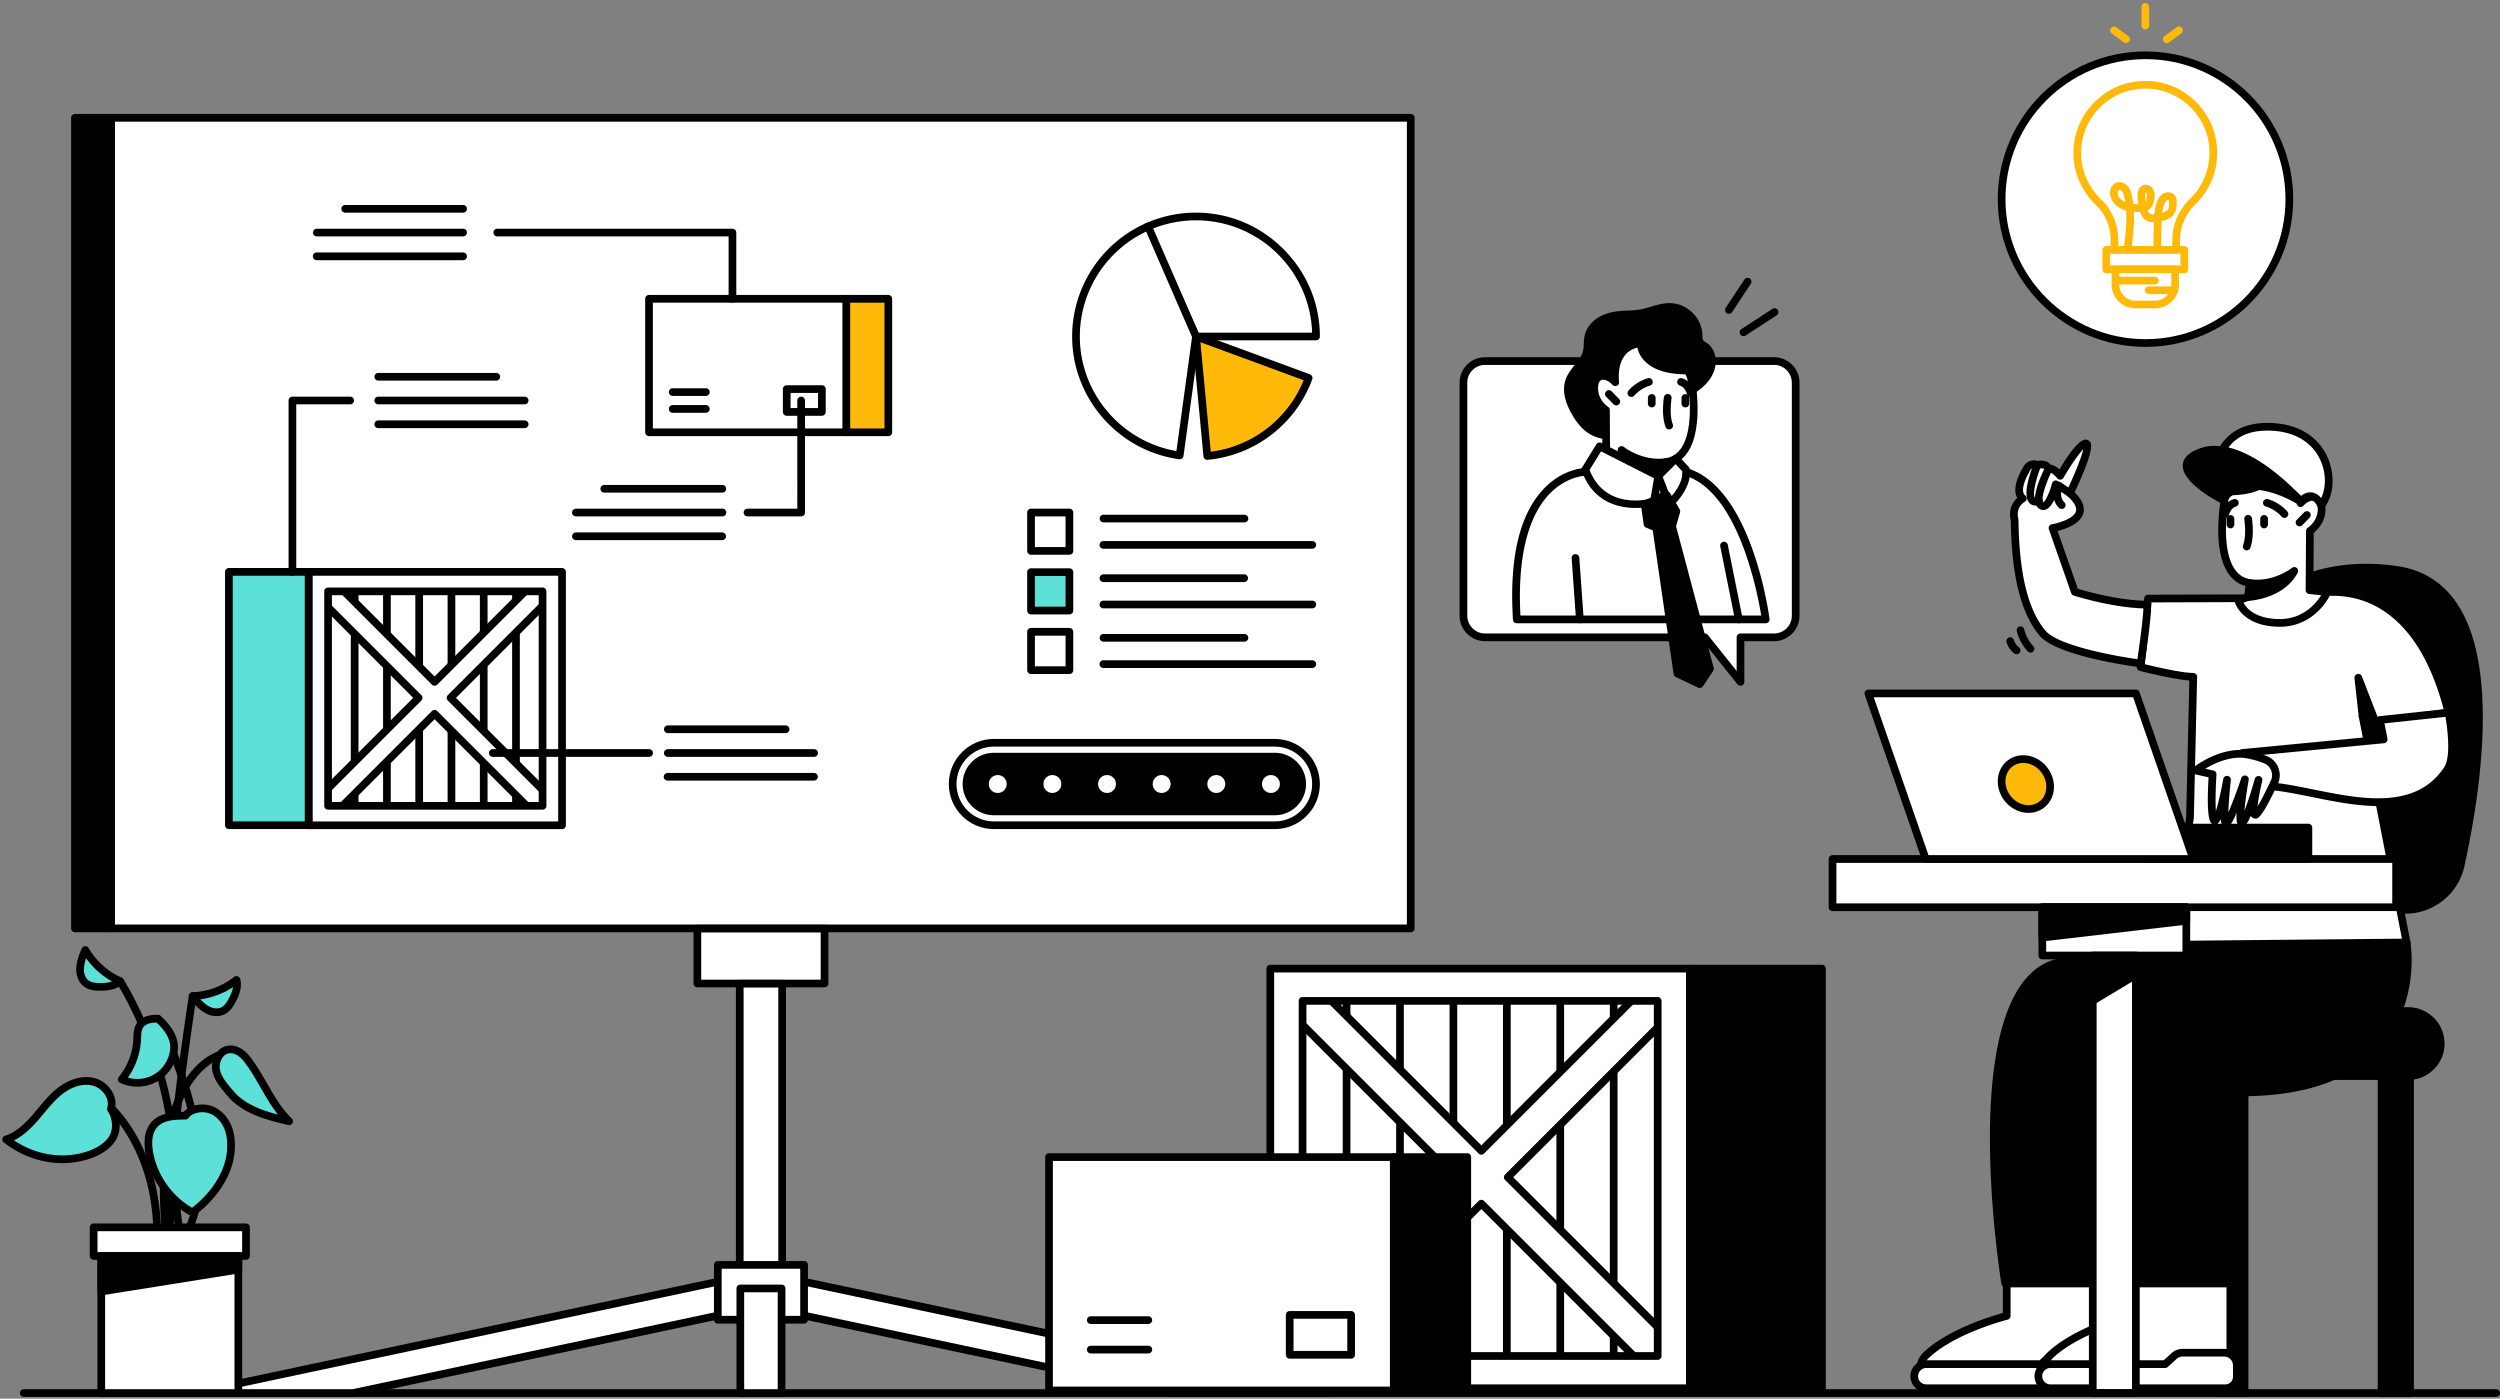 <svg xmlns="http://www.w3.org/2000/svg" width="538" height="301" fill="none"><rect width="100%" height="100%" fill="#808080" stroke="none"/><path fill="#000" d="M512.519 299.781h6.123V231.26h-6.123v68.521Z"/><path fill="#000" d="M513.346 298.954h4.468v-66.866h-4.468v66.866Zm5.296 1.655h-6.124a.827.827 0 0 1-.827-.827V231.26c0-.457.371-.827.827-.827h6.124c.456 0 .827.37.827.827v68.522a.827.827 0 0 1-.827.827Zm-41.731-.828h6.12V231.26h-6.12v68.521Z"/><path fill="#000" d="M477.738 298.954h4.465v-66.866h-4.465v66.866Zm5.292 1.655h-6.12a.825.825 0 0 1-.827-.827V231.26c0-.457.367-.827.827-.827h6.12c.457 0 .828.37.828.827v68.522a.828.828 0 0 1-.828.827Zm33.583-104.859a12.132 12.132 0 0 0 12.909-9.488c4.299-19.51 10.234-60.063-13.637-63.597-31.54-4.669-42.698 24.135-42.698 24.135s3.078 42.489 3.581 44.151c.354 1.175 25.265 3.525 39.845 4.799Z"/><path fill="#000" d="M477.513 190.455c1.128.41 7.212 1.671 39.173 4.468 5.64.493 10.81-3.306 12.028-8.842 3.326-15.093 7.553-42.374-1.493-55.498-2.754-3.995-6.61-6.384-11.459-7.102-12.786-1.892-23.699 1.487-32.43 10.044-5.988 5.87-8.844 12.3-9.308 13.406 1.182 16.266 3.025 40.46 3.489 43.524Zm40.156 6.166c-.374 0-.752-.016-1.129-.05-6.997-.612-17.059-1.532-25.275-2.439-14.897-1.645-15.073-2.218-15.291-2.946-.513-1.699-3.297-39.97-3.615-44.329a.827.827 0 0 1 .057-.358c.115-.301 2.929-7.444 9.711-14.11 6.275-6.17 17.248-13.007 33.88-10.545 5.319.788 9.552 3.412 12.578 7.8 9.4 13.639 5.127 41.437 1.744 56.793-1.314 5.974-6.646 10.184-12.66 10.184Z"/><path fill="#fff" d="M508.421 154.132c2.721 13.856 9.476 48.688 9.476 48.688-22.706 6.206-51.025.49-51.025.49l4.412-27.28.708-30.38c-3.187 0-11.326-2.083-11.326-2.083l1.585-14.754 22.329-.069 9.37-1.37 2.075.881s22.504-8.138 30.905 25.109l-15.709 2.067-2.8-1.299Z"/><path fill="#000" d="M467.818 202.643c4.651.837 29.088 4.793 49.119-.427-1.003-5.17-6.861-35.362-9.327-47.926a.826.826 0 0 1 1.159-.91l2.581 1.198 14.544-1.913c-2.969-11.141-7.861-18.594-14.557-22.161-7.606-4.053-14.957-1.498-15.03-1.472a.826.826 0 0 1-.603-.017l-1.863-.79-9.142 1.336a.727.727 0 0 1-.116.009l-21.587.067-1.43 13.3c2.019.495 7.911 1.885 10.426 1.885.222 0 .434.089.593.249a.839.839 0 0 1 .235.597l-.709 30.38a1.037 1.037 0 0 1-.013.112l-4.28 26.483Zm25.563 3.873c-14.541 0-26.489-2.36-26.671-2.397a.831.831 0 0 1-.656-.943l4.402-27.224.689-29.511c-3.605-.27-10.373-1.994-10.685-2.073a.831.831 0 0 1-.619-.891l1.589-14.754a.824.824 0 0 1 .818-.739l22.272-.068 9.308-1.362a.836.836 0 0 1 .443.057l1.791.759c1.579-.488 8.592-2.288 16.026 1.658 7.315 3.885 12.581 12.004 15.643 24.133a.817.817 0 0 1-.116.667.832.832 0 0 1-.576.356l-15.712 2.066a.827.827 0 0 1-.457-.069l-1.324-.616c2.863 14.608 9.099 46.76 9.165 47.095a.828.828 0 0 1-.595.956c-8.014 2.191-16.765 2.9-24.735 2.9Z"/><path fill="#000" fill-rule="evenodd" d="m508.421 154.13-.914-8.282 3.714 9.582s-.602-.116-2.8-1.3Z" clip-rule="evenodd"/><path fill="#000" d="M509.195 153.606c.196.103.374.195.536.278l-.705-1.828.169 1.55Zm2.023 2.652a.848.848 0 0 1-.156-.015c-.169-.033-.89-.229-3.035-1.384a.827.827 0 0 1-.427-.637l-.914-8.282a.826.826 0 0 1 1.592-.39l3.714 9.581a.83.83 0 0 1-.774 1.127Z"/><path fill="#fff" d="M453.254 276.177v16.824a5.752 5.752 0 0 1-5.752 5.753h-30.117c-3.77 0-5.561-4.614-2.804-7.189 1.159-1.083 2.519-2.062 3.962-2.936 5.972-3.618 13.303-5.442 13.303-5.442v-7.01h21.408Z"/><path fill="#000" d="M432.674 277.001v6.183a.831.831 0 0 1-.629.804c-.073.017-7.285 1.837-13.074 5.346-1.5.91-2.787 1.863-3.827 2.833-1.228 1.145-1.234 2.648-.83 3.668.397 1.009 1.413 2.088 3.071 2.088h30.117a4.933 4.933 0 0 0 4.925-4.925v-15.997h-19.753Zm14.828 22.577h-30.117c-2.082 0-3.849-1.201-4.614-3.138-.768-1.946-.291-4.048 1.245-5.484 1.122-1.046 2.502-2.069 4.097-3.035 5.061-3.069 10.983-4.843 12.906-5.372v-6.375c0-.457.37-.828.827-.828h21.409c.456 0 .827.371.827.828v16.824a6.588 6.588 0 0 1-6.58 6.58Z"/><path fill="#fff" d="M451.901 291.105h-8.904a2.75 2.75 0 0 0-1.85.715l-1.92 1.744h-24.688a2.595 2.595 0 0 0 0 5.19h37.637a2.47 2.47 0 0 0 2.472-2.473v-2.429a2.748 2.748 0 0 0-2.747-2.747Z"/><path fill="#000" d="M414.539 294.388a1.77 1.77 0 0 0-1.768 1.768c0 .973.791 1.767 1.768 1.767h37.637c.907 0 1.645-.738 1.645-1.645v-2.429c0-1.059-.861-1.92-1.92-1.92h-8.904c-.48 0-.94.179-1.294.5l-1.92 1.744a.824.824 0 0 1-.556.215h-24.688Zm37.637 5.19h-37.637a3.427 3.427 0 0 1-3.423-3.422 3.427 3.427 0 0 1 3.423-3.423h24.367l1.685-1.529a3.57 3.57 0 0 1 2.406-.93h8.904a3.58 3.58 0 0 1 3.575 3.575v2.429c0 1.821-1.48 3.3-3.3 3.3Z"/><path fill="#fff" d="M479.972 276.177v16.824a5.752 5.752 0 0 1-5.752 5.753h-30.117c-3.77 0-5.561-4.614-2.807-7.189 1.162-1.083 2.522-2.062 3.965-2.936 5.968-3.618 13.303-5.442 13.303-5.442v-7.01h21.408Z"/><path fill="#000" d="M459.391 277.001v6.183a.831.831 0 0 1-.629.804c-.073.017-7.285 1.837-13.074 5.346-1.499.91-2.787 1.863-3.826 2.833-1.228 1.145-1.235 2.648-.834 3.668.4 1.009 1.416 2.088 3.074 2.088h30.117a4.933 4.933 0 0 0 4.925-4.925v-15.997h-19.753Zm14.828 22.577h-30.117c-2.081 0-3.849-1.201-4.614-3.138-.767-1.946-.291-4.048 1.245-5.484 1.122-1.046 2.502-2.069 4.098-3.035 5.06-3.069 10.982-4.843 12.905-5.372v-6.375c0-.457.371-.828.827-.828h21.409c.457 0 .827.371.827.828v16.824a6.588 6.588 0 0 1-6.58 6.58Z"/><path fill="#fff" d="M478.618 291.105h-8.903c-.685 0-1.344.255-1.851.715l-1.919 1.744h-24.689a2.595 2.595 0 0 0 0 5.19h37.637a2.471 2.471 0 0 0 2.473-2.473v-2.429a2.75 2.75 0 0 0-2.748-2.747Z"/><path fill="#000" d="M441.256 294.388a1.77 1.77 0 0 0-1.768 1.768 1.77 1.77 0 0 0 1.768 1.767h37.637c.907 0 1.645-.738 1.645-1.645v-2.429c0-1.059-.861-1.92-1.92-1.92h-8.903c-.48 0-.94.179-1.291.5l-1.923 1.744a.826.826 0 0 1-.556.215h-24.689Zm37.637 5.19h-37.637a3.425 3.425 0 0 1-3.423-3.422 3.426 3.426 0 0 1 3.423-3.423h24.368l1.684-1.529a3.57 3.57 0 0 1 2.407-.93h8.903a3.579 3.579 0 0 1 3.575 3.575v2.429c0 1.821-1.48 3.3-3.3 3.3Z"/><path fill="#fff" fill-rule="evenodd" d="m483.732 128.479-2.055.744s1.211 4.698 8.702 4.826c7.49.128 10.449-6.631 10.449-6.631l-3.82-.42.08-12.73s2.654-1.709 2.519-4.917c-.136-3.207-2.913-2.894-4.525-1.067 0 0 1.142-7.561-5.465-8.437 0 0 .262 5.996-10.211 5.913l-.609 1.503s-3.233 16.857 5.362 18.205l.308 1.151-.155 1.061-.58.799Z" clip-rule="evenodd"/><path fill="#000" d="M482.779 129.705c.649 1.172 2.552 3.43 7.613 3.517l.195.002c5.057 0 7.828-3.368 8.923-5.118l-2.591-.285a.828.828 0 0 1-.738-.828l.079-12.73c0-.279.146-.539.381-.69.086-.059 2.251-1.511 2.138-4.186-.02-.501-.146-1.373-.741-1.584-.619-.22-1.626.223-2.337 1.03a.827.827 0 0 1-1.437-.672c.004-.032.474-3.37-1.191-5.577-.656-.869-1.576-1.458-2.741-1.758-.165.766-.576 1.856-1.569 2.887-1.794 1.857-4.753 2.822-8.798 2.873l-.37.909c-.169.956-1.788 10.583 1.354 15.046.844 1.2 1.936 1.89 3.339 2.11a.828.828 0 0 1 .672.604l.308 1.151a.887.887 0 0 1 .017.333l-.153 1.061a.865.865 0 0 1-.149.367l-.582.799a.824.824 0 0 1-.388.292l-1.234.447Zm7.815 5.174-.232-.002c-8.027-.138-9.43-5.23-9.486-5.447a.828.828 0 0 1 .519-.984l1.817-.658.312-.429.099-.691-.129-.487c-1.599-.377-2.91-1.279-3.899-2.689-3.694-5.25-1.698-15.932-1.609-16.385a.84.84 0 0 1 .043-.154l.609-1.503a.827.827 0 0 1 .768-.517h.007c3.77.037 6.593-.777 8.126-2.335 1.271-1.294 1.254-2.665 1.251-2.723a.831.831 0 0 1 .936-.848c2.023.268 3.595 1.133 4.674 2.57 1.192 1.586 1.519 3.536 1.576 4.944.88-.456 1.82-.579 2.614-.298.649.23 1.751.935 1.844 3.074.122 2.896-1.708 4.708-2.522 5.368l-.07 11.572 3.075.339a.829.829 0 0 1 .669 1.155c-.129.294-3.211 7.128-10.992 7.128Z"/><path fill="#000" fill-rule="evenodd" d="m484.159 125.469-.427 3.011s7.146-.277 10.003-5.611c0 0-4.167 3.347-9.576 2.6Z" clip-rule="evenodd"/><path fill="#000" d="m484.868 126.375-.166 1.168c1.178-.178 3.217-.632 5.087-1.765-1.41.439-3.084.729-4.921.597Zm-1.136 2.934a.828.828 0 0 1-.821-.944l.431-3.012a.825.825 0 0 1 .93-.703c4.971.688 8.907-2.395 8.943-2.427a.827.827 0 0 1 1.248 1.037c-3.045 5.687-10.386 6.036-10.701 6.048l-.03.001Z"/><path fill="#fff" fill-rule="evenodd" d="m512.968 159.117-.82-4.175 14.782-1.58s1.853 9.06-.249 12.215c-8.284 12.422-25.711 4.914-37.541 3.656l-6.616-7.191 30.444-2.925Z" clip-rule="evenodd"/><path fill="#000" d="M489.541 168.446c2.562.293 5.329.851 8.252 1.441 10.336 2.087 22.054 4.451 28.197-4.768 1.43-2.145.771-7.997.268-10.852l-13.124 1.402.649 3.289a.827.827 0 0 1-.735.983l-28.786 2.767 5.279 5.738Zm22.325 5.023c-4.693 0-9.681-1.007-14.398-1.959-3.005-.606-5.842-1.179-8.414-1.452a.845.845 0 0 1-.522-.263l-6.617-7.192a.827.827 0 0 1 .53-1.384l29.537-2.837-.645-3.28a.826.826 0 0 1 .721-.982l14.786-1.58a.831.831 0 0 1 .897.657c.195.962 1.857 9.495-.371 12.839-3.823 5.732-9.41 7.433-15.504 7.433Z"/><path fill="#fff" fill-rule="evenodd" d="M495.082 107.929s-4.594-6.85-18.314-5.273c0 0-.354-11.37 12.068-10.797 12.422.573 14.229 12.371 10.698 16.887 0 0-1.645-3.821-4.452-.817Z" clip-rule="evenodd"/><path fill="#000" d="M497.16 105.95c.153 0 .302.012.451.039.834.145 1.469.671 1.913 1.197.973-2.048 1.188-5.199-.199-8.217-1.016-2.212-3.733-5.97-10.525-6.283-3.611-.167-6.415.705-8.335 2.59-2.148 2.108-2.691 5.012-2.826 6.46 10.816-.973 15.894 3.226 17.526 4.992.658-.518 1.327-.778 1.995-.778Zm2.374 3.624a.824.824 0 0 1-.758-.5c-.149-.337-.735-1.333-1.453-1.456-.586-.101-1.212.422-1.639.877a.823.823 0 0 1-1.287-.101c-.043-.064-4.545-6.408-17.536-4.915a.823.823 0 0 1-.92-.797c-.007-.209-.119-5.154 3.353-8.574 2.264-2.23 5.484-3.264 9.582-3.076 7.669.355 10.78 4.693 11.955 7.247 1.728 3.766 1.463 8.28-.645 10.977a.826.826 0 0 1-.652.318Z"/><path fill="#000" fill-rule="evenodd" d="M495.082 107.93s-12.171-13.897-21.343-10.672c-9.175 3.225 4.396 10.177 4.396 10.177s2.122-1.952 2.962-2.28c6.14-2.389 13.985 2.775 13.985 2.775Z" clip-rule="evenodd"/><path fill="#000" d="M476.692 97.599c-.917 0-1.814.136-2.678.44-1.162.409-2.558 1.107-2.628 2.117-.129 1.916 3.803 4.744 6.623 6.278.722-.64 2.052-1.763 2.79-2.05 3.393-1.32 7.196-.527 10.089.556-3.535-3.175-9.139-7.341-14.196-7.341Zm18.39 11.159a.84.84 0 0 1-.457-.136c-.073-.049-7.563-4.899-13.226-2.695-.431.168-1.738 1.229-2.705 2.117a.825.825 0 0 1-.936.128c-.848-.435-8.278-4.354-8.024-8.127.106-1.533 1.361-2.733 3.731-3.567 9.588-3.372 21.726 10.323 22.239 10.907a.83.83 0 0 1-.622 1.373Zm-7.851 4.941a.828.828 0 0 1-.828-.827v-1.231a.828.828 0 0 1 1.655 0v1.231c0 .457-.37.827-.827.827Zm-7.233 0a.827.827 0 0 1-.827-.827v-1.231a.828.828 0 0 1 1.655 0v1.231a.828.828 0 0 1-.828.827Z"/><path fill="#000" d="M491.613 111.445a.824.824 0 0 1-.622-.282c-1.45-1.656-3.363-2.146-3.383-2.151a.828.828 0 0 1 .401-1.606c.099.024 2.439.624 4.226 2.666a.826.826 0 0 1-.622 1.373Zm3.247 1.825a.829.829 0 0 1-.592-1.408l1.579-1.607a.826.826 0 1 1 1.181 1.158l-1.579 1.608a.822.822 0 0 1-.589.249Zm-16.003-1.84a.826.826 0 0 1-.791-1.072c.788-2.546 2.625-2.933 2.704-2.949a.827.827 0 0 1 .334 1.621c-.066.018-.983.285-1.456 1.816a.827.827 0 0 1-.791.584Z"/><path fill="#fff" fill-rule="evenodd" d="M489.429 168.347c.853-1.826.049-4.019-1.804-4.817-.934-.402-2.168-.794-3.807-1.124-5.541-1.116-11.31 3.4-11.31 3.4l3.648.819s-.652 10.085.457 9.997c1.112-.088 2.648-8.828 2.648-8.828s-1.07 9.381-.236 9.44c.838.059 4.075-9.495 4.075-9.495s-1.635 9.125-.685 9.351c.953.226 3.624-9.283 3.624-9.283s-1.8 7.379-.751 7.522c.711.096 2.836-4.19 4.141-6.982Z" clip-rule="evenodd"/><path fill="#000" d="M479.261 166.967a.83.83 0 0 1 .824.921c-.278 2.413-.497 5.134-.543 6.938.794-1.812 1.886-4.729 2.774-7.352a.826.826 0 0 1 1.598.412c-.407 2.276-.768 4.844-.913 6.618.688-1.772 1.559-4.481 2.244-6.92a.827.827 0 0 1 1.598.42c-.466 1.916-.883 4.128-1.019 5.52.556-.891 1.453-2.529 2.856-5.527a2.767 2.767 0 0 0 .08-2.173 2.696 2.696 0 0 0-1.463-1.533c-.98-.423-2.204-.784-3.641-1.073-3.449-.696-7.073 1.014-9.079 2.206l1.761.394a.826.826 0 0 1 .642.861c-.179 2.81-.248 6.009-.126 7.873.526-1.641 1.155-4.427 1.592-6.901a.826.826 0 0 1 .815-.684Zm-.156 11.099c-.046 0-.093-.003-.139-.006a.958.958 0 0 1-.672-.353c-.099-.119-.291-.349-.371-1.413-.549 1.098-.969 1.132-1.244 1.153a1.016 1.016 0 0 1-.805-.301c-.738-.725-.933-4.043-.589-9.868l-2.959-.664a.82.82 0 0 1-.625-.625.823.823 0 0 1 .294-.834c.249-.194 6.14-4.736 11.985-3.559 1.549.311 2.887.707 3.972 1.175a4.344 4.344 0 0 1 2.357 2.465 4.416 4.416 0 0 1-.129 3.462c-3.575 7.646-4.333 7.543-5.001 7.451a1.068 1.068 0 0 1-.811-.587c-1.106 2.581-1.678 2.444-2.142 2.334-.692-.165-1.039-.706-.91-2.965-1.241 2.877-1.787 3.135-2.211 3.135Zm4.376-59.628a.833.833 0 0 1-.772-1.127c.805-2.079.272-5.504.265-5.538a.827.827 0 1 1 1.635-.263c.023.158.613 3.899-.354 6.398a.831.831 0 0 1-.774.53Z"/><path fill="#fff" fill-rule="evenodd" d="M438.459 100.059c2.049-.49 2.403.844 2.403.844.907-.438 2.493 1.489 2.493 1.489s4.306-7.478 5.627-6.917c1.32.562-3.532 10.659-3.532 10.659 6.511 5.809-3.744 7.504-3.744 7.504l4.803 13.733s8.513 2.718 15.603 2.745c.033 3.074-1.446 12.661-1.446 12.661s-17.473-2.197-21.118-6.528c-3.971-4.719-5.861-12.82-6-24.379a3.987 3.987 0 0 1 1.767-4.592c-2.062-1.679.609-5.978.609-5.978.874-2.085 2.535-1.241 2.535-1.241Z" clip-rule="evenodd"/><path fill="#000" d="M437.681 100.718a.811.811 0 0 0-.291.052c-.275.106-.51.392-.702.849a.765.765 0 0 1-.059.118c-.593.956-2.009 3.909-.791 4.9a.828.828 0 0 1-.133 1.371c-.202.112-1.989 1.187-1.357 3.658a.907.907 0 0 1 .027.194c.142 11.58 2.039 19.383 5.805 23.857 2.675 3.177 14.504 5.401 19.787 6.134.318-2.138 1.162-8.009 1.297-10.922-6.934-.215-14.669-2.661-15.007-2.769a.828.828 0 0 1-.529-.516l-4.803-13.732a.811.811 0 0 1 .07-.694.818.818 0 0 1 .576-.395c1.188-.198 4.686-1.135 5.163-2.785.314-1.085-.824-2.386-1.834-3.286a.83.83 0 0 1-.195-.976c1.612-3.356 3.24-7.332 3.608-9.078-1.039 1.034-2.85 3.693-4.243 6.108a.83.83 0 0 1-.649.411.816.816 0 0 1-.705-.299c-.507-.611-1.251-1.216-1.536-1.25-.222.096-.47.117-.688.006a.772.772 0 0 1-.431-.559c-.026-.065-.255-.526-1.41-.25a.833.833 0 0 1-.556-.062 1.085 1.085 0 0 0-.414-.085Zm22.984 42.887a.872.872 0 0 1-.102-.006c-.728-.092-17.837-2.29-21.65-6.817-4.009-4.765-6.038-12.88-6.193-24.806-.55-2.305.427-3.948 1.397-4.841-1.261-2.176.688-5.584 1.072-6.216.377-.87.93-1.444 1.642-1.707.692-.254 1.33-.13 1.694-.013 1.47-.274 2.344.246 2.794.822.682.07 1.357.539 1.873 1.007 4.234-7.113 5.591-6.536 6.114-6.314.284.122.506.36.625.67.596 1.587-2.042 7.54-3.472 10.56 1.645 1.613 2.271 3.144 1.864 4.556-.666 2.287-3.863 3.35-5.525 3.756l4.353 12.446c1.738.522 8.934 2.564 14.964 2.587.45.001.818.366.824.818.033 3.106-1.397 12.403-1.456 12.797a.827.827 0 0 1-.818.701Z"/><path fill="#000" d="M439.714 109.758c-.348 0-.689-.12-.993-.353-2.003-1.527.314-6.712 1.403-8.871a.826.826 0 1 1 1.476.745c-1.688 3.353-2.396 6.414-1.876 6.81v.001c.486-.244 1.38-2.177 1.873-4.076a.825.825 0 0 1 1.006-.593.829.829 0 0 1 .596 1.008c-.281 1.086-1.327 4.673-2.976 5.241a1.54 1.54 0 0 1-.509.088Z"/><path fill="#000" d="M438.108 108.801c-.695 0-1.138-.298-1.41-.595-1.578-1.737.361-6.912.993-8.457a.828.828 0 0 1 1.533.627c-1.086 2.658-1.887 6.07-1.301 6.717.073.078.315.068.619-.024a.825.825 0 0 1 1.029.554.826.826 0 0 1-.552 1.031 3.19 3.19 0 0 1-.911.147Zm5.571.73a.832.832 0 0 1-.573-.229c-2.059-1.97-.88-4.99-.831-5.118a.83.83 0 0 1 1.238-.375l2.403 1.643a.826.826 0 0 1 .219 1.151.83.83 0 0 1-1.152.216l-1.407-.962c-.073.701.003 1.606.675 2.249a.829.829 0 0 1-.572 1.425Zm74.218 93.287s6.004 35.248-41.424 32.063l3.499 41.295h-21.408l-3.562-23.292-1.748 23.292h-21.729s-10.572-65.646 12.389-69.257l22.957-3.611 51.026-.49Z"/><path fill="#000" d="M459.272 275.349h19.8l-3.423-40.397a.832.832 0 0 1 .235-.652.816.816 0 0 1 .646-.245c16.066 1.079 27.624-2.149 34.356-9.593 7.064-7.808 6.564-18.068 6.283-20.809l-50.228.483-22.902 3.602c-3.005.473-5.57 2.148-7.622 4.978-10.774 14.854-5.058 56.715-4.181 62.633h20.25l1.692-22.527a.826.826 0 0 1 .791-.765.833.833 0 0 1 .85.702l3.453 22.59Zm20.7 1.655h-21.409a.833.833 0 0 1-.821-.705l-2.459-16.099-1.205 16.036a.827.827 0 0 1-.824.768h-21.729a.83.83 0 0 1-.818-.698c-.314-1.957-7.576-48.093 4.369-64.56 2.321-3.201 5.25-5.101 8.709-5.644l22.957-3.611a.85.85 0 0 1 .123-.01l51.025-.489h.007a.83.83 0 0 1 .817.688c.09.536 2.132 13.226-6.586 22.878-6.951 7.696-18.638 11.128-34.748 10.208l3.416 40.341a.836.836 0 0 1-.215.629.836.836 0 0 1-.609.268Z"/><path fill="#000" d="M479.505 217.577h38.733a7 7 0 0 1 7 7 6.997 6.997 0 0 1-7 6.997h-38.733a6.995 6.995 0 0 1-6.997-6.997c0-3.866 3.131-7 6.997-7Z"/><path fill="#000" d="M479.505 218.405a6.176 6.176 0 0 0-6.169 6.173c0 3.403 2.767 6.173 6.169 6.173h38.733a6.182 6.182 0 0 0 6.173-6.173 6.18 6.18 0 0 0-6.173-6.173h-38.733Zm38.733 14.001h-38.733c-4.316 0-7.824-3.512-7.824-7.828 0-4.316 3.508-7.828 7.824-7.828h38.733c4.316 0 7.828 3.512 7.828 7.828 0 4.316-3.512 7.828-7.828 7.828Z"/><path fill="#fff" fill-rule="evenodd" d="M459.643 299.781h-9.281V195.238h9.281v104.543Z" clip-rule="evenodd"/><path fill="#000" d="M451.189 298.954h7.626V196.066h-7.626v102.888Zm8.454 1.655h-9.281a.826.826 0 0 1-.828-.827V195.239c0-.457.371-.828.828-.828h9.281c.456 0 .827.371.827.828v104.543c0 .46-.371.827-.827.827Z"/><path fill="#fff" d="M277.7 293.602h81.437v-81.437H277.7v81.437Z"/><path fill="#000" d="M278.528 292.775h79.782v-79.782h-79.782v79.782Zm80.609 1.655h-81.436a.828.828 0 0 1-.828-.828v-81.437c0-.456.371-.827.828-.827h81.436c.461 0 .828.371.828.827v81.437a.826.826 0 0 1-.828.828Z"/><path fill="#000" d="M347.264 293.398a.827.827 0 0 1-.827-.827v-77.177a.826.826 0 1 1 1.655 0v77.177a.828.828 0 0 1-.828.827Zm-11.498 0a.828.828 0 0 1-.828-.827v-77.177a.826.826 0 1 1 1.655 0v77.177c0 .457-.37.827-.827.827Zm-11.495 0a.828.828 0 0 1-.828-.827v-77.177a.826.826 0 1 1 1.655 0v77.177c0 .457-.37.827-.827.827Zm-11.495 0a.828.828 0 0 1-.828-.827v-77.177a.826.826 0 1 1 1.655 0v77.177a.827.827 0 0 1-.827.827Zm-11.499 0a.828.828 0 0 1-.828-.827v-77.177c0-.46.371-.828.828-.828.46 0 .827.368.827.828v77.177a.825.825 0 0 1-.827.827Zm-11.495 0a.828.828 0 0 1-.828-.827v-77.177a.826.826 0 1 1 1.655 0v77.177a.827.827 0 0 1-.827.827Z"/><path fill="#fff" d="m276.406 216.646 5.683-5.687 36.697 36.697 36.697-36.697 5.683 5.687-36.693 36.697 36.693 36.693-5.683 5.687-36.697-36.697-36.697 36.697-5.683-5.687 36.694-36.693-36.694-36.697Z"/><path fill="#000" d="m277.575 290.037 4.514 4.515 36.111-36.108a.826.826 0 0 1 1.172 0l36.111 36.108 4.515-4.515-36.111-36.111a.823.823 0 0 1 0-1.169l36.111-36.111-4.515-4.514-36.111 36.107a.826.826 0 0 1-1.172 0l-36.111-36.107-4.514 4.514 36.111 36.111a.826.826 0 0 1 0 1.169l-36.111 36.111Zm77.908 6.514a.823.823 0 0 1-.586-.242l-36.111-36.111-36.111 36.111a.854.854 0 0 1-1.168 0l-5.687-5.686a.828.828 0 0 1 0-1.172l36.112-36.111-36.112-36.108a.828.828 0 0 1 0-1.172l5.687-5.686a.854.854 0 0 1 1.168 0l36.111 36.111 36.111-36.111c.312-.308.861-.308 1.169 0l5.686 5.686a.826.826 0 0 1 0 1.172l-36.111 36.108 36.111 36.111a.826.826 0 0 1 0 1.172l-5.686 5.686a.814.814 0 0 1-.583.242Z"/><path fill="#fff" d="M280.312 215.394h76.422v76.419h-76.422v-76.419Zm-6.941-6.944v90.304h90.304V208.45h-90.304Z"/><path fill="#000" d="M281.139 290.986h74.768v-74.764h-74.768v74.764Zm75.595 1.655h-76.422a.828.828 0 0 1-.828-.827v-76.419c0-.461.371-.828.828-.828h76.422c.457 0 .828.367.828.828v76.419a.828.828 0 0 1-.828.827Zm-82.536 5.286h88.65v-88.649h-88.65v88.649Zm89.477 1.655h-90.304a.828.828 0 0 1-.828-.827V208.45c0-.456.371-.827.828-.827h90.304c.457 0 .828.371.828.827v90.305a.828.828 0 0 1-.828.827Z"/><path fill="#000" d="M392.081 298.734h-28.406V208.45h28.406v90.284Z"/><path fill="#000" d="M364.503 297.908h26.75v-88.63h-26.75v88.63Zm27.578 1.654h-28.406a.827.827 0 0 1-.827-.827v-90.284c0-.457.37-.828.827-.828h28.406c.457 0 .827.371.827.828v90.284c0 .457-.37.827-.827.827Z"/><path fill="#000" d="M537.209 300.609H5.065c-.437 0-.792-.367-.792-.827 0-.457.355-.828.792-.828h532.144c.436 0 .791.371.791.828 0 .46-.355.827-.791.827Z"/><path fill="#fff" d="m75.947 299.781 83.246-17.668-1.48-6.971-116.088 24.639h34.322Z"/><path fill="#000" d="M49.509 298.954H75.86l82.352-17.479-1.136-5.352-107.567 22.831Zm26.438 1.655H41.625a.825.825 0 0 1-.172-1.635l116.089-24.642a.83.83 0 0 1 .981.639l1.479 6.971a.83.83 0 0 1-.637.983l-83.246 17.668a.762.762 0 0 1-.172.016Z"/><path fill="#fff" d="m251.566 299.781-83.247-17.668 1.479-6.971 116.088 24.639h-34.32Z"/><path fill="#000" d="M251.652 298.954h26.35l-107.566-22.831-1.136 5.352 82.352 17.479Zm34.234 1.655h-34.321a.76.76 0 0 1-.172-.016l-83.246-17.668a.83.83 0 0 1-.638-.983l1.48-6.971a.824.824 0 0 1 .981-.639l116.088 24.642a.827.827 0 0 1-.172 1.635ZM23.922 199.789h-7.787V25.354h7.787v174.435Z"/><path fill="#000" d="M16.963 198.962h6.131V26.178h-6.131v172.784Zm6.959 1.655h-7.787a.828.828 0 0 1-.827-.827V25.351c0-.457.37-.827.827-.827h7.787c.457 0 .827.37.827.827V199.79c0 .456-.37.827-.827.827Z"/><path fill="#fff" d="M303.59 199.789H23.922V25.354H303.59v174.435Z"/><path fill="#000" d="M24.75 198.962h278.013V26.178H24.75v172.784Zm278.841 1.655H23.922a.828.828 0 0 1-.827-.827V25.351c0-.457.37-.827.827-.827h279.669c.457 0 .827.37.827.827V199.79c0 .456-.37.827-.827.827Z"/><path fill="#fff" d="M177.44 211.645h-27.369v-11.807h27.369v11.807Z"/><path fill="#000" d="M150.899 210.818h25.714v-10.152h-25.714v10.152Zm26.541 1.655h-27.368a.828.828 0 0 1-.828-.828v-11.806c0-.457.371-.828.828-.828h27.368c.457 0 .828.371.828.828v11.806a.828.828 0 0 1-.828.828Z"/><path fill="#fff" d="M168.319 279.477h-9.126v-67.781h9.126v67.781Z"/><path fill="#000" d="M160.02 278.65h7.471v-66.126h-7.471v66.126Zm8.298 1.655h-9.125a.828.828 0 0 1-.828-.828v-67.78c0-.457.371-.828.828-.828h9.125c.458 0 .828.371.828.828v67.78c0 .457-.37.828-.828.828Z"/><path fill="#fff" d="M118.335 174.492H69.15v-49.184h49.185v49.184Z"/><path fill="#000" d="M69.978 173.665h47.529v-47.529h-47.53v47.529Zm48.356 1.655H69.15a.827.827 0 0 1-.827-.827v-49.184c0-.457.37-.828.827-.828h49.184c.458 0 .828.371.828.828v49.184c0 .457-.37.827-.828.827Z"/><path fill="#000" d="M76.322 174.699a.827.827 0 0 1-.827-.827V127.26a.827.827 0 0 1 1.655 0v46.612c0 .457-.37.827-.828.827Zm6.944 0a.827.827 0 0 1-.828-.827V127.26a.827.827 0 0 1 1.655 0v46.612c0 .457-.37.827-.828.827Zm6.943 0a.827.827 0 0 1-.828-.827V127.26a.827.827 0 0 1 1.655 0v46.612c0 .457-.37.827-.827.827Zm6.943 0a.827.827 0 0 1-.827-.827V127.26a.827.827 0 0 1 1.655 0v46.612c0 .457-.37.827-.828.827Zm6.943 0a.827.827 0 0 1-.827-.827V127.26a.827.827 0 1 1 1.655 0v46.612a.828.828 0 0 1-.828.827Zm6.944 0a.828.828 0 0 1-.828-.827V127.26a.828.828 0 0 1 1.655 0v46.612c0 .457-.37.827-.827.827Z"/><path fill="#fff" d="m119.117 128.014-3.433-3.433-22.163 22.162-22.162-22.162-3.434 3.433 22.162 22.163-22.162 22.163 3.434 3.433 22.162-22.162 22.163 22.162 3.433-3.433-22.162-22.163 22.162-22.163Z"/><path fill="#000" d="m69.096 172.34 2.263 2.264 21.577-21.577a.826.826 0 0 1 1.17 0l21.578 21.577 2.263-2.264-21.576-21.577a.827.827 0 0 1 0-1.17l21.576-21.578-2.263-2.264-21.578 21.578a.828.828 0 0 1-1.17 0L71.36 125.751l-2.263 2.264 21.577 21.578a.827.827 0 0 1 0 1.17L69.095 172.34Zm46.588 4.262a.825.825 0 0 1-.585-.243l-21.577-21.577-21.578 21.577a.824.824 0 0 1-1.17 0l-3.434-3.434a.827.827 0 0 1 0-1.17l21.577-21.577L67.34 128.6a.826.826 0 0 1 0-1.17l3.434-3.433a.826.826 0 0 1 1.17 0l21.578 21.577 21.577-21.577a.826.826 0 0 1 1.17 0l3.434 3.433a.827.827 0 0 1 0 1.17l-21.577 21.578 21.577 21.577a.827.827 0 0 1 0 1.17l-3.434 3.434a.823.823 0 0 1-.585.243Z"/><path fill="#fff" d="M116.758 173.413H70.603v-46.155h46.155v46.155Zm-50.347-50.347v54.539h54.539v-54.539H66.41Z"/><path fill="#000" d="M71.43 172.586h44.5v-44.499h-44.5v44.499Zm45.328 1.655H70.603a.827.827 0 0 1-.828-.827v-46.155c0-.457.371-.827.828-.827h46.155c.457 0 .827.37.827.827v46.155c0 .457-.37.827-.827.827Zm-49.52 2.538h52.884v-52.884H67.238v52.884Zm53.712 1.655H66.411a.828.828 0 0 1-.828-.828v-54.539c0-.457.37-.827.828-.827h54.539c.457 0 .827.37.827.827v54.539c0 .457-.37.828-.827.828Z"/><path fill="#5CE0D8" d="M49.255 177.594h17.156v-54.527H49.255v54.527Z"/><path fill="#000" d="M50.083 176.767h15.5v-52.872h-15.5v52.872Zm16.328 1.655H49.255a.828.828 0 0 1-.827-.828v-54.527c0-.457.37-.827.827-.827h17.156c.457 0 .827.37.827.827v54.527c0 .457-.37.828-.827.828Z"/><path fill="#FFB908" d="M182.115 64.3h9.049v28.731h-9.049v-28.73Z"/><path fill="#000" d="M182.942 92.204h7.395V65.13h-7.395v27.075Zm8.223 1.655h-9.05a.827.827 0 0 1-.828-.827v-28.73c0-.458.37-.828.828-.828h9.05c.456 0 .827.37.827.828v28.73a.828.828 0 0 1-.827.827Z"/><path fill="#fff" d="M139.669 64.3h42.446v28.731h-42.446v-28.73Z"/><path fill="#000" d="M140.497 92.204h40.79V65.13h-40.79v27.075Zm41.618 1.655h-42.446a.827.827 0 0 1-.827-.827v-28.73c0-.458.37-.828.827-.828h42.446c.457 0 .827.37.827.828v28.73c0 .457-.37.827-.827.827Z"/><path fill="#fff" d="M169.301 88.644h7.566v-4.911h-7.566v4.911Z"/><path fill="#000" d="M170.129 87.818h5.91V84.56h-5.91v3.257Zm6.738 1.655h-7.566a.827.827 0 0 1-.827-.828v-4.912c0-.457.37-.827.827-.827h7.566c.457 0 .827.37.827.827v4.912c0 .457-.37.828-.827.828Zm-24.971-4.27h-7.101a.828.828 0 1 1 0-1.655h7.101a.827.827 0 0 1 0 1.655Zm0 3.629h-7.101a.828.828 0 1 1 0-1.655h7.101a.827.827 0 0 1 0 1.655Zm-88.97 35.063a.828.828 0 0 1-.827-.828V86.19c0-.457.37-.827.827-.827h12.427a.827.827 0 1 1 0 1.655h-11.6v36.049c0 .457-.37.828-.827.828Zm76.763 38.98h-33.662a.828.828 0 0 1 0-1.655h33.662a.827.827 0 1 1 0 1.655Zm17.933-97.746a.827.827 0 0 1-.827-.828V50.878h-49.824a.828.828 0 0 1 0-1.654h50.651c.457 0 .828.37.828.827v14.25a.828.828 0 0 1-.828.828Z"/><path fill="#000" d="M172.408 111.125h-11.516a.828.828 0 1 1 0-1.655h10.689V86.192a.827.827 0 1 1 1.655 0v24.106a.828.828 0 0 1-.828.827ZM99.656 45.766H74.291a.828.828 0 0 1 0-1.657h25.365a.827.827 0 0 1 0 1.657Zm0 5.109h-31.5a.828.828 0 0 1 0-1.655h31.5a.827.827 0 1 1 0 1.655Zm0 5.113h-31.5a.827.827 0 1 1 0-1.655h31.5a.827.827 0 1 1 0 1.655Zm55.784 50.024h-25.365a.828.828 0 1 1 0-1.655h25.365a.827.827 0 1 1 0 1.655Zm-.001 5.113h-31.5a.827.827 0 0 1 0-1.655h31.5a.828.828 0 1 1 0 1.655Zm0 5.109h-31.5a.827.827 0 0 1 0-1.655h31.5a.828.828 0 0 1 0 1.655Zm-48.672-34.328H81.402a.827.827 0 1 1 0-1.655h25.365a.828.828 0 1 1 0 1.655Zm6.135 5.11h-31.5a.827.827 0 1 1 0-1.655h31.5a.827.827 0 0 1 0 1.655Zm0 5.113h-31.5a.827.827 0 1 1 0-1.655h31.5a.827.827 0 1 1 0 1.655Zm56.157 65.637h-25.365a.828.828 0 0 1 0-1.655h25.365a.827.827 0 1 1 0 1.655Zm6.135 5.109h-31.5a.828.828 0 0 1 0-1.655h31.5a.827.827 0 1 1 0 1.655Zm0 5.113h-31.5a.828.828 0 1 1 0-1.655h31.5a.828.828 0 0 1 0 1.655Z"/><path fill="#fff" d="m257.381 72.414-10.522-23.586a25.823 25.823 0 0 1 10.522-2.241c14.17 0 25.827 11.659 25.827 25.827h-25.827Z"/><path fill="#000" d="M257.917 71.587h24.45c-.436-13.403-11.478-24.172-24.986-24.172-3.257 0-6.421.62-9.423 1.844l9.959 22.328Zm25.291 1.655h-25.827a.825.825 0 0 1-.755-.49l-10.522-23.586a.841.841 0 0 1-.02-.634.83.83 0 0 1 .437-.46 26.484 26.484 0 0 1 10.86-2.312c7.073 0 13.756 2.785 18.813 7.843 5.058 5.057 7.842 11.738 7.842 18.812a.828.828 0 0 1-.828.827Z"/><path fill="#fff" d="m257.381 72.416-3.509 25.588c-12.729-1.745-22.318-12.739-22.318-25.588 0-10.26 6.113-19.587 15.52-23.681l10.307 23.681Z"/><path fill="#000" d="M246.65 49.837a24.993 24.993 0 0 0-14.269 22.58c0 12.154 8.881 22.604 20.786 24.642l3.363-24.525-9.88-22.697Zm7.222 48.995a.878.878 0 0 1-.112-.008c-13.131-1.8-23.034-13.153-23.034-26.407a26.65 26.65 0 0 1 16.017-24.44.827.827 0 0 1 1.089.428l10.307 23.682a.82.82 0 0 1 .063.442l-3.509 25.588a.83.83 0 0 1-.821.715Z"/><path fill="#FFB908" d="m257.381 72.416 24.238 8.92a25.84 25.84 0 0 1-8.48 11.544 25.841 25.841 0 0 1-13.329 5.249l-2.429-25.713Z"/><path fill="#000" d="m258.328 73.647 2.227 23.567a24.968 24.968 0 0 0 12.078-4.989 24.943 24.943 0 0 0 7.911-10.402l-22.216-8.176Zm1.482 25.31a.824.824 0 0 1-.824-.75l-2.429-25.713a.829.829 0 0 1 1.109-.854l24.238 8.92a.83.83 0 0 1 .493 1.062 26.637 26.637 0 0 1-8.755 11.914 26.62 26.62 0 0 1-13.755 5.417.918.918 0 0 1-.077.004Z"/><path fill="#fff" d="M230.137 118.555h-8.257v-8.259h8.257v8.259Z"/><path fill="#000" d="M222.708 117.728h6.602v-6.603h-6.602v6.603Zm7.429 1.655h-8.257a.828.828 0 0 1-.827-.828v-8.258c0-.457.37-.827.827-.827h8.257c.457 0 .828.37.828.827v8.258a.828.828 0 0 1-.828.828Z"/><path fill="#5CE0D8" d="M230.137 131.387h-8.257v-8.258h8.257v8.258Z"/><path fill="#000" d="M222.708 130.56h6.602v-6.604h-6.602v6.604Zm7.429 1.655h-8.257a.828.828 0 0 1-.827-.828v-8.258c0-.457.37-.828.827-.828h8.257c.457 0 .828.371.828.828v8.258a.828.828 0 0 1-.828.828Z"/><path fill="#fff" d="M230.137 144.223h-8.257v-8.259h8.257v8.259Z"/><path fill="#000" d="M222.708 143.396h6.602v-6.603h-6.602v6.603Zm7.429 1.655h-8.257a.828.828 0 0 1-.827-.828v-8.258c0-.457.37-.827.827-.827h8.257c.457 0 .828.37.828.827v8.258a.828.828 0 0 1-.828.828Zm37.637-32.629h-30.322a.828.828 0 0 1 0-1.655h30.322a.828.828 0 1 1 0 1.655Zm14.63 5.664h-44.952a.827.827 0 1 1 0-1.655h44.952a.827.827 0 1 1 0 1.655Zm-14.63 7.168h-30.322a.827.827 0 1 1 0-1.655h30.322a.828.828 0 0 1 0 1.655Zm14.63 5.664h-44.952a.827.827 0 1 1 0-1.655h44.952a.827.827 0 1 1 0 1.655Zm-14.63 7.172h-30.322a.828.828 0 0 1 0-1.655h30.322a.828.828 0 1 1 0 1.655Zm14.63 5.66h-44.952a.827.827 0 1 1 0-1.655h44.952a.827.827 0 1 1 0 1.655Z"/><path fill="#fff" d="M274.334 159.846h-60.451a8.874 8.874 0 1 0 0 17.748h60.451a8.873 8.873 0 0 0 8.874-8.874 8.873 8.873 0 0 0-8.874-8.874Z"/><path fill="#000" d="M213.883 160.674c-4.437 0-8.046 3.61-8.046 8.047 0 4.436 3.609 8.046 8.046 8.046h60.451c4.439 0 8.046-3.61 8.046-8.046 0-4.437-3.607-8.047-8.046-8.047h-60.451Zm60.451 17.748h-60.451c-5.349 0-9.701-4.352-9.701-9.701 0-5.35 4.352-9.702 9.701-9.702h60.451c5.349 0 9.701 4.352 9.701 9.702 0 5.349-4.352 9.701-9.701 9.701Z"/><path fill="#000" d="M213.883 174.617a5.902 5.902 0 0 1-5.895-5.895 5.902 5.902 0 0 1 5.895-5.895h60.451a5.902 5.902 0 0 1 5.895 5.895 5.902 5.902 0 0 1-5.895 5.895h-60.451Z"/><path fill="#000" d="M213.883 163.652a5.073 5.073 0 0 0-5.067 5.067 5.073 5.073 0 0 0 5.067 5.067h60.451a5.074 5.074 0 0 0 5.068-5.067 5.074 5.074 0 0 0-5.068-5.067h-60.451Zm60.451 11.789h-60.451a6.729 6.729 0 0 1-6.722-6.722 6.729 6.729 0 0 1 6.722-6.722h60.451a6.73 6.73 0 0 1 6.723 6.722 6.73 6.73 0 0 1-6.723 6.722Z"/><path fill="#fff" d="M217.466 168.72a2.753 2.753 0 1 0-5.506 0 2.753 2.753 0 0 0 5.506 0Z"/><path fill="#000" d="M214.713 166.795a1.927 1.927 0 0 0-1.925 1.925c0 1.062.863 1.926 1.925 1.926a1.927 1.927 0 0 0 1.925-1.926 1.927 1.927 0 0 0-1.925-1.925Zm0 5.506a3.584 3.584 0 0 1-3.58-3.581 3.584 3.584 0 0 1 3.58-3.58 3.584 3.584 0 0 1 3.58 3.58 3.584 3.584 0 0 1-3.58 3.581Z"/><path fill="#fff" d="M229.224 168.72a2.752 2.752 0 1 0-5.505-.001 2.752 2.752 0 0 0 5.505.001Z"/><path fill="#000" d="M226.473 166.795a1.928 1.928 0 0 0-1.926 1.925c0 1.062.864 1.926 1.926 1.926a1.928 1.928 0 0 0 1.923-1.926 1.927 1.927 0 0 0-1.923-1.925Zm0 5.506a3.585 3.585 0 0 1-3.581-3.581 3.584 3.584 0 0 1 3.581-3.58 3.583 3.583 0 0 1 3.578 3.58 3.583 3.583 0 0 1-3.578 3.581Z"/><path fill="#fff" d="M240.984 168.72a2.755 2.755 0 0 0-5.508 0 2.755 2.755 0 0 0 5.508 0Z"/><path fill="#000" d="M238.23 166.795a1.928 1.928 0 0 0-1.927 1.925c0 1.062.864 1.926 1.927 1.926a1.928 1.928 0 0 0 1.926-1.926 1.928 1.928 0 0 0-1.926-1.925Zm0 5.506a3.587 3.587 0 0 1-3.582-3.581 3.586 3.586 0 0 1 3.582-3.58 3.586 3.586 0 0 1 3.581 3.58 3.586 3.586 0 0 1-3.581 3.581Z"/><path fill="#fff" d="M252.74 168.72a2.752 2.752 0 1 0-5.505-.001 2.752 2.752 0 0 0 5.505.001Z"/><path fill="#000" d="M249.987 166.795a1.927 1.927 0 0 0-1.923 1.925c0 1.062.864 1.926 1.923 1.926a1.928 1.928 0 0 0 1.926-1.926 1.928 1.928 0 0 0-1.926-1.925Zm0 5.506a3.583 3.583 0 0 1-3.578-3.581 3.583 3.583 0 0 1 3.578-3.58 3.584 3.584 0 0 1 3.581 3.58 3.584 3.584 0 0 1-3.581 3.581Z"/><path fill="#fff" d="M264.5 168.72a2.754 2.754 0 0 0-5.507 0 2.754 2.754 0 0 0 5.507 0Z"/><path fill="#000" d="M261.747 166.795a1.928 1.928 0 0 0-1.927 1.925c0 1.062.864 1.926 1.927 1.926a1.928 1.928 0 0 0 1.926-1.926 1.928 1.928 0 0 0-1.926-1.925Zm0 5.506a3.586 3.586 0 0 1-3.581-3.581 3.586 3.586 0 0 1 3.581-3.58 3.586 3.586 0 0 1 3.581 3.58 3.586 3.586 0 0 1-3.581 3.581Z"/><path fill="#fff" d="M276.257 168.72a2.752 2.752 0 1 0-5.505-.001 2.752 2.752 0 0 0 5.505.001Z"/><path fill="#000" d="M273.503 166.795a1.927 1.927 0 0 0-1.923 1.925c0 1.062.864 1.926 1.923 1.926a1.928 1.928 0 0 0 1.927-1.926 1.928 1.928 0 0 0-1.927-1.925Zm0 5.506a3.584 3.584 0 0 1-3.578-3.581 3.584 3.584 0 0 1 3.578-3.58 3.585 3.585 0 0 1 3.582 3.58 3.585 3.585 0 0 1-3.582 3.581Z"/><path fill="#fff" d="M173.038 284.008h-18.564v-11.807h18.564v11.807Z"/><path fill="#000" d="M155.301 283.181h16.909V273.03h-16.909v10.151Zm17.736 1.655h-18.564a.828.828 0 0 1-.827-.828v-11.806c0-.457.371-.827.827-.827h18.564c.458 0 .828.37.828.827v11.806c0 .457-.37.828-.828.828Z"/><path fill="#fff" d="M168.193 299.781h-8.875v-22.51h8.875v22.51Z"/><path fill="#000" d="M160.146 298.954h7.22v-20.855h-7.22v20.855Zm8.047 1.655h-8.875a.825.825 0 0 1-.827-.827v-22.511c0-.457.37-.827.827-.827h8.875c.457 0 .828.37.828.827v22.511c0 .46-.371.827-.828.827ZM36.542 278.102a.831.831 0 0 1-.793-.593c-3.198-10.754 4.563-61.131 4.895-63.269a.83.83 0 0 1 .944-.692c.451.07.76.494.69.947-.08.52-8.035 52.144-4.942 62.541.13.44-.12.9-.558 1.029a.845.845 0 0 1-.236.037Z"/><path fill="#000" d="M34.533 272.043a.826.826 0 0 1-.786-1.086c5.167-15.742 2.56-31.03-.535-41.082-3.367-10.933-8.028-18.218-8.074-18.291a.829.829 0 0 1 1.39-.9c.195.304 4.813 7.517 8.25 18.655 3.177 10.293 5.85 25.959.54 42.135a.83.83 0 0 1-.785.569Z"/><path fill="#000" d="M36.542 273.027a.83.83 0 0 1-.818-.708c-2.52-17.145-1.444-30.074 3.199-38.428 3.563-6.411 7.947-7.586 8.132-7.633a.828.828 0 0 1 .411 1.606c-.051.013-3.992 1.125-7.194 7.007-3.01 5.531-5.959 16.473-2.91 37.206a.827.827 0 0 1-.82.95Z"/><path fill="#000" d="M38.901 268.426a.82.82 0 0 1-.46-.143.827.827 0 0 1-.226-1.148c11.117-16.536-4.803-47.216-4.965-47.524a.827.827 0 1 1 1.464-.771c.042.076 4.186 8.003 6.85 17.927 3.558 13.256 2.875 24.076-1.975 31.291a.825.825 0 0 1-.688.368Z"/><path fill="#000" d="M38.543 264.949a.827.827 0 0 1-.814-.688c-2.211-12.81 1.25-23.957 1.399-24.424a.826.826 0 0 1 1.038-.54.83.83 0 0 1 .54 1.04c-.036.109-3.486 11.247-1.347 23.642a.827.827 0 0 1-.816.97Zm-4.718 1.746a.827.827 0 0 1-.828-.827c0-18.741-10.29-27.433-10.395-27.519a.827.827 0 1 1 1.052-1.277c.45.37 10.998 9.281 10.998 28.796 0 .457-.37.827-.827.827Z"/><path fill="#fff" d="M51.294 270.28H21.792v29.501h29.502V270.28Z"/><path fill="#000" d="M22.62 298.954h27.846v-27.846H22.62v27.846Zm28.674 1.655H21.792a.825.825 0 0 1-.828-.827v-29.501c0-.457.37-.828.828-.828h29.502c.457 0 .827.371.827.828v29.501c0 .46-.37.827-.827.827Z"/><path fill="#fff" d="M52.937 264.122h-32.79v6.159h32.79v-6.159Z"/><path fill="#000" d="M20.975 269.454H52.11v-4.504H20.975v4.504Zm31.962 1.655h-32.79a.827.827 0 0 1-.827-.827v-6.16c0-.457.371-.827.828-.827h32.79c.456 0 .827.37.827.827v6.16c0 .457-.37.827-.828.827Z"/><path fill="#5CE0D8" d="M23.86 238.652c.798-2.482-1.25-5.233-3.782-5.851-2.532-.619-5.22.446-7.26 2.072-2.04 1.621-3.592 3.76-5.305 5.726-1.714 1.962-3.704 3.829-6.191 4.61 4.75 3.671 10.83 5.197 16.64 3.684 2.273-.592 4.52-1.655 5.958-3.512 1.438-1.856 1.265-4.789-.06-6.729Z"/><path fill="#000" d="M3.02 245.409c4.488 2.992 9.782 3.968 14.734 2.681 2.51-.652 4.364-1.735 5.512-3.217 1.145-1.48 1.106-4.009-.089-5.756a.826.826 0 0 1-.104-.719c.26-.811.138-1.727-.343-2.588-.604-1.079-1.696-1.926-2.849-2.208-2.013-.493-4.4.206-6.548 1.913-1.461 1.166-2.652 2.595-3.914 4.108-.416.5-.846 1.016-1.283 1.516-1.285 1.473-2.974 3.204-5.116 4.27Zm10.383 4.892c-4.411 0-8.82-1.526-12.587-4.439a.828.828 0 0 1 .258-1.446c2.45-.768 4.395-2.738 5.815-4.366.424-.483.849-.993 1.259-1.486 1.259-1.513 2.56-3.075 4.155-4.343 2.551-2.029 5.456-2.84 7.971-2.227 1.609.394 3.066 1.519 3.9 3.008.635 1.136.836 2.367.58 3.512 1.389 2.314 1.332 5.419-.18 7.371-1.377 1.778-3.532 3.059-6.404 3.807a18.973 18.973 0 0 1-4.768.609Z"/><path fill="#5CE0D8" d="M41.406 260.895c-4.88-2.615-8.427-7.583-9.314-13.045-.328-2.022-.237-4.303 1.126-5.835 1.595-1.791 4.3-1.923 6.699-1.93 1.121-1.496 3.518-1.896 5.295-1.311 1.777.59 3.145 2.115 3.841 3.853.696 1.738.781 3.668.574 5.528-.563 5.044-4.144 9.718-8.221 12.74Z"/><path fill="#000" d="M43.547 239.348c-1.137 0-2.331.384-2.968 1.234a.84.84 0 0 1-.661.335c-2.336.003-4.73.132-6.082 1.651-1.233 1.384-1.185 3.562-.927 5.15.815 5.018 4.024 9.646 8.427 12.191 4.223-3.274 7.002-7.669 7.468-11.846.222-1.99.047-3.714-.52-5.127-.656-1.639-1.901-2.9-3.332-3.373a4.47 4.47 0 0 0-1.405-.215Zm-2.142 22.375a.813.813 0 0 1-.39-.1c-5.084-2.72-8.816-7.95-9.74-13.64-.451-2.783.007-5.037 1.325-6.517 1.718-1.926 4.438-2.181 6.929-2.204 1.492-1.612 4.112-1.877 5.943-1.271 1.888.625 3.514 2.244 4.35 4.329.668 1.668.88 3.664.627 5.928-.532 4.763-3.728 9.738-8.551 13.312a.84.84 0 0 1-.493.163Z"/><path fill="#5CE0D8" d="M46.484 230.06c-.241-1.823.85-3.915 2.666-4.207.922-.145 1.873.182 2.633.729.76.542 1.354 1.284 1.9 2.042 2.984 4.147 4.858 9.132 8.54 12.677-2.426-.576-4.866-1.155-7.155-2.145-1.969-.847-3.959-2.039-5.353-3.701-1.302-1.552-2.952-3.29-3.231-5.395Z"/><path fill="#000" d="M49.593 226.645c-.106 0-.211.006-.313.023-1.35.215-2.157 1.91-1.976 3.28.218 1.651 1.448 3.095 2.638 4.491.138.163.274.321.407.48 1.131 1.347 2.83 2.519 5.047 3.476 1.413.609 2.908 1.066 4.414 1.459-1.459-1.847-2.638-3.899-3.788-5.898-.94-1.635-1.911-3.326-3.011-4.852-.486-.675-1.03-1.367-1.71-1.854-.55-.394-1.157-.605-1.708-.605Zm12.63 15.48a.784.784 0 0 1-.192-.023c-2.424-.576-4.93-1.169-7.291-2.188-2.456-1.059-4.36-2.383-5.659-3.929-.13-.155-.264-.314-.4-.473-1.282-1.506-2.735-3.214-3.017-5.346-.288-2.174.992-4.756 3.355-5.133 1.069-.172 2.221.139 3.245.87.875.626 1.521 1.443 2.09 2.231 1.15 1.599 2.142 3.326 3.102 4.995 1.61 2.8 3.13 5.444 5.34 7.573a.828.828 0 0 1-.574 1.423Z"/><path fill="#5CE0D8" d="M25.833 211.135a16.329 16.329 0 0 1-7.472-6.699c-.555 1.178-.984 2.446-1.107 3.743-.123 1.298.281 2.721 1.336 3.485.988.719 2.306.722 3.527.696 1.253-.024 2.843-.325 3.716-1.225Z"/><path fill="#000" d="M18.528 206.219a9.03 9.03 0 0 0-.45 2.039c-.108 1.145.283 2.22.998 2.74.744.54 1.81.563 3.024.536.762-.013 1.457-.129 2.023-.324a17.206 17.206 0 0 1-5.595-4.991Zm2.979 6.98c-1.077 0-2.36-.106-3.402-.86-1.198-.871-1.84-2.493-1.675-4.237.12-1.268.507-2.582 1.182-4.018a.83.83 0 0 1 .714-.474.83.83 0 0 1 .75.414 15.474 15.474 0 0 0 7.091 6.355.826.826 0 0 1 .26 1.334c-1.242 1.278-3.416 1.46-4.293 1.476-.198.007-.408.01-.627.01Z"/><path fill="#5CE0D8" d="M50.878 210.893a16.314 16.314 0 0 1-9.417 3.472c.783 1.042 1.702 2.012 2.79 2.73 1.09.715 2.539 1.023 3.708.451 1.096-.54 1.716-1.705 2.264-2.794.563-1.119 1.04-2.668.655-3.859Z"/><path fill="#000" d="M43.115 215.05a8.984 8.984 0 0 0 1.591 1.354c.962.629 2.095.788 2.888.397.825-.404 1.344-1.337 1.89-2.419.342-.682.566-1.351.658-1.943a17.162 17.162 0 0 1-7.027 2.611Zm3.496 3.618c-.937 0-1.925-.298-2.814-.884-1.066-.698-2.047-1.655-2.998-2.922a.825.825 0 0 1-.085-.851.832.832 0 0 1 .716-.473 15.464 15.464 0 0 0 8.935-3.294.827.827 0 0 1 1.3.394c.549 1.695-.308 3.701-.703 4.485-.526 1.046-1.247 2.482-2.638 3.164a3.892 3.892 0 0 1-1.713.381Z"/><path fill="#5CE0D8" d="M33.982 219.224c-1.45-.05-3.103.248-3.886 1.47-.561.874-.522 1.986-.575 3.022a14.709 14.709 0 0 1-3.33 8.562c2.298 1.079 5.083.967 7.287-.291 2.205-1.261 3.734-3.631 3.972-6.16.238-2.528-1.537-4.955-3.468-6.603Z"/><path fill="#000" d="M27.522 231.904c1.834.54 3.88.318 5.546-.632 1.981-1.132 3.344-3.247 3.558-5.521.234-2.479-1.84-4.697-2.961-5.7-.922 0-2.283.172-2.873 1.093-.364.569-.394 1.353-.426 2.187a15.545 15.545 0 0 1-2.845 8.573Zm2.018 1.94a8.725 8.725 0 0 1-3.701-.811.832.832 0 0 1-.286-1.278 13.853 13.853 0 0 0 3.142-8.076c.007-.136.012-.275.018-.414.037-.97.08-2.068.686-3.015.813-1.268 2.452-1.93 4.612-1.85a.82.82 0 0 1 .508.198c1.236 1.056 4.077 3.88 3.755 7.309-.263 2.8-1.944 5.405-4.385 6.801a8.787 8.787 0 0 1-4.349 1.136Zm-7.749 36.438h29.503v2.943l-29.502 4.716v-7.659Z"/><path fill="#000" d="M22.62 271.107v5.861l27.846-4.455v-1.406H22.62Zm-.828 7.659a.823.823 0 0 1-.828-.828v-7.659c0-.457.37-.827.828-.827h29.502c.457 0 .827.37.827.827v2.943a.831.831 0 0 1-.697.817l-29.502 4.717a.963.963 0 0 1-.13.01Zm278.145-29.762h15.818v50.215h-15.818v-50.215Z"/><path fill="#000" d="M300.764 298.392h14.163v-48.56h-14.163v48.56Zm14.99 1.655h-15.818a.828.828 0 0 1-.827-.828v-50.214c0-.457.371-.828.827-.828h15.818c.457 0 .828.371.828.828v50.214a.828.828 0 0 1-.828.828Z"/><path fill="#fff" d="M225.751 249.004h74.185v50.215h-74.185v-50.215Z"/><path fill="#000" d="M226.579 298.392h72.53v-48.56h-72.53v48.56Zm73.357 1.655h-74.185a.83.83 0 0 1-.828-.828v-50.214c0-.457.372-.828.828-.828h74.185c.457 0 .828.371.828.828v50.214a.828.828 0 0 1-.828.828Z"/><path fill="#fff" d="M277.542 291.559h13.223v-8.586h-13.223v8.586Z"/><path fill="#000" d="M278.369 290.728h11.568v-6.931h-11.568v6.931Zm12.396 1.655h-13.223a.828.828 0 0 1-.828-.828v-8.586c0-.456.371-.827.828-.827h13.223c.457 0 .827.371.827.827v8.586c0 .457-.37.828-.827.828Zm-43.645-7.465h-12.412a.828.828 0 0 1 0-1.655h12.412a.827.827 0 0 1 0 1.655Zm0 6.344h-12.412a.828.828 0 0 1 0-1.655h12.412a.827.827 0 1 1 0 1.655Z"/><path fill="#fff" fill-rule="evenodd" d="M515.643 195.238H394.361v-10.381h121.282v10.381Z" clip-rule="evenodd"/><path fill="#000" d="M395.189 194.411h119.626v-8.725H395.189v8.725Zm120.454 1.655H394.361a.827.827 0 0 1-.827-.827v-10.381c0-.457.37-.827.827-.827h121.282c.457 0 .827.37.827.827v10.381c0 .457-.37.827-.827.827Z"/><path fill="#fff" fill-rule="evenodd" d="M470.496 205.621h-30.987v-10.383h30.987v10.383Z" clip-rule="evenodd"/><path fill="#000" d="M440.336 204.794h29.332v-8.728h-29.332v8.728Zm30.16 1.655h-30.987a.828.828 0 0 1-.828-.827v-10.383c0-.457.371-.828.828-.828h30.987c.457 0 .827.371.827.828v10.383c0 .457-.37.827-.827.827Z"/><path fill="#000" fill-rule="evenodd" d="M462.158 178.095h34.609v6.764h-34.609v-6.764Z" clip-rule="evenodd"/><path fill="#000" d="M462.986 184.029h32.953v-5.11h-32.953v5.11Zm33.78 1.655h-34.608a.828.828 0 0 1-.827-.828v-6.764c0-.457.37-.827.827-.827h34.608c.457 0 .828.37.828.827v6.764a.828.828 0 0 1-.828.828Z"/><path fill="#fff" fill-rule="evenodd" d="M459.643 149.23H402.07l12.35 35.629h57.572l-12.349-35.629Z" clip-rule="evenodd"/><path fill="#000" d="M415.009 184.029h55.818l-11.773-33.975h-55.822l11.777 33.975Zm56.983 1.655H414.42a.83.83 0 0 1-.785-.557l-12.346-35.629a.824.824 0 0 1 .781-1.099h57.573c.354 0 .665.224.781.557l12.349 35.629a.83.83 0 0 1-.781 1.099Z"/><path fill="#FFB908" fill-rule="evenodd" d="M439.932 165.695c1.877 2.446 1.626 5.791-.562 7.471-2.188 1.679-5.485 1.057-7.362-1.389-1.88-2.447-1.628-5.792.56-7.471 2.188-1.679 5.484-1.058 7.364 1.389Z" clip-rule="evenodd"/><path fill="#000" d="M435.401 164.185c-.861 0-1.665.265-2.327.774-1.824 1.399-2.009 4.23-.41 6.31 1.595 2.081 4.379 2.636 6.202 1.237 1.821-1.399 2.006-4.23.407-6.31-.784-1.022-1.87-1.708-3.061-1.933a4.364 4.364 0 0 0-.811-.078Zm1.138 10.745c-1.903 0-3.862-.926-5.189-2.653-2.152-2.805-1.831-6.676.714-8.631 1.248-.957 2.83-1.315 4.456-1.009 1.592.3 3.035 1.206 4.067 2.551 2.152 2.804 1.831 6.676-.714 8.631a5.433 5.433 0 0 1-3.334 1.111Z"/><path fill="#000" fill-rule="evenodd" d="m439.509 201.77 30.987-3.622v-2.909h-30.987v6.531Z" clip-rule="evenodd"/><path fill="#000" d="M440.336 196.067v4.773l29.332-3.426v-1.347h-29.332Zm-.827 6.531a.827.827 0 0 1-.55-.212.815.815 0 0 1-.278-.616v-6.53c0-.457.371-.828.828-.828h30.987c.457 0 .827.371.827.828v2.909a.829.829 0 0 1-.731.824l-30.987 3.618c-.034.003-.063.007-.096.007Z"/><path fill="#000" fill-rule="evenodd" d="m450.362 215.371 9.281-5.584v-4.167h-9.281v9.751Z" clip-rule="evenodd"/><path fill="#000" d="M451.189 206.448v7.461l7.626-4.588v-2.873h-7.626Zm-.827 9.751a.825.825 0 0 1-.828-.827v-9.751c0-.457.371-.828.828-.828h9.281c.456 0 .827.371.827.828v4.167a.825.825 0 0 1-.4.708l-9.281 5.587a.817.817 0 0 1-.427.116ZM372.066 67.527a.83.83 0 0 1-.689-1.283l4.015-6.087a.826.826 0 1 1 1.38.911l-4.014 6.087a.825.825 0 0 1-.692.372Zm3.138 4.813a.828.828 0 0 1-.454-1.52l6.656-4.336a.828.828 0 1 1 .904 1.386l-6.656 4.336a.825.825 0 0 1-.45.134Z"/><path fill="#fff" d="M381.771 77.7h-62.184a4.654 4.654 0 0 0-4.653 4.657v50.14a4.654 4.654 0 0 0 4.653 4.657h47.299l7.669 9.592v-9.592h7.216a4.658 4.658 0 0 0 4.657-4.657v-50.14a4.657 4.657 0 0 0-4.657-4.657Z"/><path fill="#000" d="M319.587 78.528a3.833 3.833 0 0 0-3.826 3.83v50.14a3.833 3.833 0 0 0 3.826 3.829h47.299c.251 0 .49.114.645.311l6.196 7.748v-7.231c0-.457.368-.828.828-.828h7.215a3.834 3.834 0 0 0 3.83-3.829v-50.14a3.834 3.834 0 0 0-3.83-3.83h-62.183Zm54.968 69.046a.833.833 0 0 1-.649-.31l-7.421-9.282h-46.898a5.489 5.489 0 0 1-5.481-5.484v-50.14a5.49 5.49 0 0 1 5.481-5.485h62.183a5.493 5.493 0 0 1 5.485 5.485v50.14a5.492 5.492 0 0 1-5.485 5.484h-6.388v8.765a.832.832 0 0 1-.827.827Z"/><path fill="#fff" fill-rule="evenodd" d="M341.164 101.561s-16.751 0-14.745 31.736h53.561s-3.615-27.662-17.126-31.736h-21.69Z" clip-rule="evenodd"/><path fill="#000" d="M327.2 132.47h51.817c-.775-4.796-4.899-26.511-16.288-30.081h-21.561c-.076.001-4.17.095-7.871 4.068-4.647 4.986-6.749 13.97-6.097 26.013Zm52.78 1.655h-53.561a.83.83 0 0 1-.827-.776c-.828-13.121 1.37-22.564 6.537-28.068 4.22-4.495 8.844-4.547 9.036-4.547h21.69c.079 0 .159.012.238.035 13.865 4.181 17.559 31.27 17.708 32.421a.824.824 0 0 1-.821.935Z"/><path fill="#000" fill-rule="evenodd" d="M367.959 79.892c.767-1.789.549-4.155-1.013-5.316-.388-.286-.844-.5-1.109-.9-.321-.481-.278-1.106-.305-1.683-.139-3.014-2.773-5.71-5.782-5.916-2.307-.157-4.492.963-6.772 1.356-1.632.282-3.31.188-4.952.4-1.353.174-2.701.566-3.836 1.32-1.139.753-2.055 1.894-2.363 3.223-.255 1.098-.093 2.261-.354 3.358-.566 2.374-2.963 3.915-3.767 6.22-.781 2.242.096 4.724 1.281 6.781.91 1.578 2.049 3.09 3.624 4 2.35 1.36 5.27 1.175 7.947.71 1.963-.342 3.969-.84 5.558-2.043 1.353-1.024 2.303-2.479 3.363-3.804 2.495-3.114 6.805-3.809 8.48-7.706Z" clip-rule="evenodd"/><path fill="#000" d="M359.299 66.889c-1.184 0-2.373.348-3.621.714-.824.243-1.681.494-2.558.645-.953.165-1.907.207-2.833.249-.748.033-1.453.065-2.155.156-1.394.179-2.565.58-3.485 1.189-1.04.687-1.771 1.678-2.013 2.72-.109.469-.132.975-.152 1.512-.027.6-.053 1.22-.205 1.852-.345 1.44-1.235 2.558-2.096 3.64-.701.88-1.363 1.712-1.694 2.66-.573 1.645-.166 3.696 1.218 6.095 1.049 1.819 2.102 2.993 3.32 3.698 2.231 1.29 5.123 1.004 7.391.61 1.737-.303 3.713-.763 5.2-1.888.963-.727 1.711-1.706 2.502-2.742.238-.309.473-.617.715-.919 1.138-1.422 2.595-2.355 4.001-3.257 1.798-1.153 3.499-2.242 4.363-4.259.596-1.385.536-3.371-.748-4.325a5.584 5.584 0 0 0-.291-.2c-.341-.223-.725-.476-1.013-.905-.401-.603-.417-1.288-.431-1.838l-.009-.266c-.12-2.602-2.413-4.95-5.012-5.128a5.804 5.804 0 0 0-.394-.013Zm-12.213 27.728c-1.655 0-3.363-.284-4.889-1.166-1.479-.855-2.727-2.223-3.925-4.303-1.635-2.836-2.089-5.348-1.347-7.467.423-1.214 1.204-2.196 1.962-3.146.781-.983 1.523-1.912 1.781-2.995.113-.475.136-.99.159-1.536.026-.589.05-1.197.195-1.816.334-1.45 1.324-2.808 2.708-3.726 1.135-.75 2.545-1.239 4.19-1.45.771-.1 1.546-.135 2.294-.169.913-.04 1.774-.079 2.625-.226.784-.135 1.555-.362 2.373-.602 1.466-.43 2.982-.875 4.594-.764 3.455.236 6.395 3.243 6.55 6.703.007.098.01.198.013.298.01.391.017.76.156.966.096.147.311.288.54.437.125.083.251.166.374.255 1.986 1.477 2.148 4.29 1.28 6.308-1.069 2.482-3.061 3.761-4.991 4.999-1.354.868-2.635 1.687-3.604 2.898-.232.292-.46.59-.689.89-.827 1.078-1.681 2.193-2.82 3.056-1.767 1.338-3.982 1.862-5.915 2.198-1.105.192-2.343.358-3.614.358Z"/><path fill="#fff" fill-rule="evenodd" d="m358.955 102.452 2.053.744s-1.209 4.697-8.699 4.826c-7.49.128-10.453-6.631-10.453-6.631l3.82-.421-.076-12.73s-2.655-1.709-2.519-4.916c.136-3.207 2.913-2.894 4.525-1.067 0 0-1.142-7.56 5.461-8.438 0 0-.258 5.997 10.214 5.913l.609 1.504s3.234 16.857-5.362 18.205l-.307 1.151.152 1.061.582.799Z" clip-rule="evenodd"/><path fill="#000" d="M343.177 102.079c1.096 1.749 3.863 5.118 8.92 5.118l.199-.002c5.058-.086 6.961-2.341 7.609-3.517l-1.231-.447a.82.82 0 0 1-.387-.292l-.583-.799a.828.828 0 0 1-.149-.367l-.155-1.061a.796.796 0 0 1 .02-.333l.308-1.151a.823.823 0 0 1 .671-.604c1.404-.22 2.496-.91 3.34-2.111 3.141-4.47 1.523-14.089 1.351-15.045l-.368-.909c-4.048-.05-7.007-1.016-8.798-2.873-.993-1.03-1.403-2.122-1.568-2.887-1.166.3-2.086.89-2.741 1.758-1.665 2.206-1.195 5.545-1.192 5.579a.825.825 0 0 1-1.436.67c-.715-.807-1.718-1.25-2.337-1.03-.596.211-.721 1.083-.741 1.584-.116 2.675 2.048 4.127 2.141 4.188a.836.836 0 0 1 .377.689l.077 12.729a.827.827 0 0 1-.735.828l-2.592.285Zm8.917 6.773c-7.782 0-10.866-6.834-10.995-7.128a.829.829 0 0 1 .668-1.155l3.078-.339-.069-11.572c-.818-.66-2.645-2.472-2.522-5.368.089-2.14 1.195-2.844 1.843-3.074.795-.281 1.731-.158 2.615.298.056-1.408.381-3.358 1.576-4.944 1.079-1.437 2.651-2.302 4.673-2.57a.825.825 0 0 1 .934.856c0 .05-.02 1.42 1.254 2.715 1.503 1.53 4.24 2.335 7.921 2.335h.212a.83.83 0 0 1 .767.517l.606 1.503c.02.05.037.102.046.154.087.453 2.082 11.135-1.608 16.385-.993 1.41-2.301 2.312-3.899 2.689l-.133.487.103.691.311.429 1.814.658c.4.145.626.571.52.984-.057.217-1.457 5.309-9.487 5.447l-.228.002Z"/><path fill="#000" fill-rule="evenodd" d="m358.528 99.442.427 3.011s-7.146-.278-10.002-5.612c0 0 4.167 3.348 9.575 2.6Z" clip-rule="evenodd"/><path fill="#000" d="M352.898 99.75c1.87 1.134 3.906 1.588 5.088 1.766l-.166-1.168c-1.837.13-3.512-.158-4.922-.597Zm6.057 3.531h-.033c-.311-.013-7.655-.362-10.697-6.048a.828.828 0 0 1 .198-1.028.833.833 0 0 1 1.05-.008c.036.03 3.971 3.114 8.94 2.426a.826.826 0 0 1 .933.703l.427 3.011a.826.826 0 0 1-.818.944Zm-3.498-15.609a.828.828 0 0 1-.828-.828v-1.23a.828.828 0 0 1 1.655 0v1.23c0 .457-.37.828-.827.828Zm7.232 0a.828.828 0 0 1-.828-.828v-1.23a.828.828 0 0 1 1.655 0v1.23c0 .457-.37.828-.827.828Zm-11.614-2.254a.827.827 0 0 1-.623-1.373c1.788-2.042 4.128-2.642 4.227-2.667a.829.829 0 0 1 .401 1.606c-.034.008-1.953.518-3.383 2.152a.831.831 0 0 1-.622.282Zm-3.248 1.828a.827.827 0 0 1-.592-.248l-1.576-1.608a.828.828 0 1 1 1.182-1.159l1.576 1.608a.829.829 0 0 1-.59 1.407Z"/><path fill="#000" d="M363.831 85.402a.827.827 0 0 1-.791-.583c-.483-1.56-1.433-1.81-1.44-1.812a.829.829 0 0 1-.655-.972.83.83 0 0 1 .973-.653c.076.016 1.916.403 2.701 2.949a.827.827 0 0 1-.788 1.071Zm-4.627 7.008a.826.826 0 0 1-.771-.53c-.967-2.498-.381-6.24-.355-6.397a.828.828 0 0 1 1.636.262c-.007.034-.543 3.46.261 5.54a.826.826 0 0 1-.771 1.125Z"/><path fill="#fff" fill-rule="evenodd" d="m341.165 101.039 3.068-4.985 12.624 6.398-.943 5.572s-11.092 3.227-14.749-6.985Z" clip-rule="evenodd"/><path fill="#000" d="M342.081 101.127c3.078 7.896 11.019 6.694 13.107 6.225l.752-4.438-11.403-5.779-2.456 3.992Zm9.956 8.185c-3.809 0-9.247-1.284-11.65-7.995a.83.83 0 0 1 .076-.713l3.065-4.985a.828.828 0 0 1 1.079-.304l12.624 6.398a.822.822 0 0 1 .44.876l-.943 5.572a.823.823 0 0 1-.583.656c-.046.014-1.771.495-4.108.495Z"/><path fill="#fff" fill-rule="evenodd" d="m356.857 102.452 2.347 6.056s4.197-3.722 3.591-7.469l-2.181-2.341-3.757 3.754Z" clip-rule="evenodd"/><path fill="#000" d="m357.824 102.657 1.688 4.355c1.062-1.19 2.71-3.419 2.495-5.602l-1.416-1.52-2.767 2.767Zm1.38 6.679a.833.833 0 0 1-.771-.528l-2.347-6.056a.825.825 0 0 1 .185-.884l3.757-3.755a.805.805 0 0 1 .599-.242c.225.004.44.099.592.263l2.182 2.342c.109.12.182.27.208.432.672 4.149-3.67 8.055-3.856 8.219a.821.821 0 0 1-.549.209Z"/><path fill="#000" fill-rule="evenodd" d="m353.954 108.508.583 4.262 1.886.787 4.561 31.385 4.8 2.281 2.201-3.304-8.156-30.677.92-3.224-2.042-3.461-4.753 1.951Z" clip-rule="evenodd"/><path fill="#000" d="m361.742 144.385 3.75 1.783 1.596-2.397-8.056-30.315a.793.793 0 0 1 .003-.44l.821-2.883-1.5-2.538-3.495 1.436.43 3.158 1.45.605c.271.112.46.356.503.644l4.498 30.947Zm4.042 3.666a.824.824 0 0 1-.358-.081l-4.796-2.28a.833.833 0 0 1-.463-.629l-4.495-30.92-1.453-.606a.826.826 0 0 1-.503-.652l-.583-4.262a.832.832 0 0 1 .507-.878l4.753-1.951a.828.828 0 0 1 1.026.345l2.042 3.46c.116.196.146.43.086.648l-.861 3.006 8.1 30.456c.059.23.02.474-.113.672l-2.201 3.303a.829.829 0 0 1-.688.369Zm-25.797-13.926a.827.827 0 0 1-.825-.769l-.943-13.222a.825.825 0 0 1 .765-.884c.453-.027.85.31.883.766l.944 13.223a.825.825 0 0 1-.824.886Zm34.211 0a.824.824 0 0 1-.808-.665l-3.187-15.867a.827.827 0 1 1 1.621-.326l3.188 15.868a.83.83 0 0 1-.814.99Z"/><path fill="#fff" d="M492.666 42.86c0 17.1-13.859 30.96-30.958 30.96-17.099 0-30.961-13.86-30.961-30.96 0-17.098 13.862-30.96 30.961-30.96 17.099 0 30.958 13.862 30.958 30.96Z"/><path fill="#000" d="M461.708 12.728c-16.615 0-30.133 13.518-30.133 30.133s13.518 30.133 30.133 30.133c16.616 0 30.13-13.518 30.13-30.133s-13.514-30.133-30.13-30.133Zm0 61.92c-17.529 0-31.788-14.26-31.788-31.787 0-17.529 14.259-31.788 31.788-31.788 17.526 0 31.785 14.26 31.785 31.788s-14.259 31.787-31.785 31.787Z"/><path fill="#fff" fill-rule="evenodd" d="M476.305 32.883c0-8.311-6.931-15.007-15.329-14.62-7.566.347-13.676 6.537-13.938 14.107a14.594 14.594 0 0 0 4.545 11.118c2.247 2.137 3.456 5.148 3.456 8.25v2.047h13.259v-2.047c0-3.179 1.344-6.18 3.614-8.406a14.578 14.578 0 0 0 4.393-10.45Z" clip-rule="evenodd"/><path fill="#FFB908" d="M455.866 52.954h11.604v-1.22c0-3.359 1.374-6.553 3.863-8.994a13.69 13.69 0 0 0 4.144-9.86c0-3.81-1.516-7.355-4.273-9.99a13.7 13.7 0 0 0-10.191-3.803c-7.126.328-12.902 6.173-13.147 13.31a13.82 13.82 0 0 0 4.286 10.489c2.36 2.242 3.714 5.468 3.714 8.848v1.22Zm12.432 1.655h-13.26a.828.828 0 0 1-.827-.827v-2.048c0-2.93-1.165-5.717-3.197-7.65a15.484 15.484 0 0 1-4.803-11.744c.275-7.993 6.742-14.54 14.726-14.908 4.269-.195 8.327 1.318 11.409 4.264a15.323 15.323 0 0 1 4.786 11.184c0 4.19-1.648 8.11-4.64 11.042-2.172 2.127-3.367 4.902-3.367 7.813v2.047c0 .457-.37.827-.827.827Z"/><path fill="#fff" fill-rule="evenodd" d="M470.065 57.95h-16.794v-4.168h16.794v4.167Z" clip-rule="evenodd"/><path fill="#FFB908" d="M454.099 57.122h15.139V54.61h-15.139v2.513Zm15.967 1.655h-16.795a.828.828 0 0 1-.827-.827v-4.168c0-.457.371-.827.827-.827h16.795c.457 0 .827.37.827.827v4.168c0 .457-.37.827-.827.827Z"/><path fill="#fff" fill-rule="evenodd" d="M463.803 65.527h-4.269a4.282 4.282 0 0 1-4.284-4.28V57.95h12.836v3.297a4.28 4.28 0 0 1-4.283 4.28Z" clip-rule="evenodd"/><path fill="#FFB908" d="M456.078 58.778v2.47a3.457 3.457 0 0 0 3.455 3.453h4.27a3.458 3.458 0 0 0 3.456-3.453v-2.47h-11.181Zm7.725 7.578h-4.27a5.116 5.116 0 0 1-5.11-5.108V57.95c0-.458.371-.828.827-.828h12.836c.457 0 .828.37.828.828v3.297a5.116 5.116 0 0 1-5.111 5.108Zm-2.026-24.936c-.049.075-.129.32-.119.734.014.414.05.828.106 1.238.113-.225.189-.533.232-.93.033-.295.053-.659-.066-.897a.349.349 0 0 0-.153-.146Zm-5.656-.57a.232.232 0 0 0-.083.013c-.215.066-.361.497-.294.867.119.679.695 1.334 1.502 1.705.033.017.066.03.103.043-.063-.38-.136-.764-.225-1.142-.123-.513-.252-.917-.483-1.195-.146-.175-.361-.29-.52-.29Zm10.463 2.188c-.053 0-.11.01-.166.033-.218.103-.43.364-.612.755-.285.612-.421 1.293-.494 1.993.53-.154.987-.376 1.219-.752.225-.37.248-.897.251-1.546 0-.132.003-.377-.036-.447-.017-.016-.083-.036-.162-.036Zm-8.729 11.571a.827.827 0 0 1-.821-.921l.057-.497c.301-2.62.609-5.305.45-7.9a6.137 6.137 0 0 1-.987-.353c-1.314-.606-2.224-1.695-2.442-2.92-.182-1.046.251-2.36 1.423-2.733.811-.259 1.768.062 2.38.8.463.56.668 1.228.821 1.87.149.643.261 1.285.341 1.934a15.78 15.78 0 0 0 1.102.076 13.129 13.129 0 0 1-.176-1.761c-.036-1.235.427-2.099 1.268-2.37.798-.262 1.715.162 2.132.98.321.625.298 1.307.238 1.827-.119 1.092-.47 1.867-1.076 2.36-.119.097-.245.18-.374.25.096.28.222.547.407.695.239.193.613.225 1.023.192.073-.995.232-2.034.682-3.007.354-.765.834-1.288 1.423-1.563.901-.417 2.003-.109 2.456.686.262.456.258.95.255 1.277-.003.679-.01 1.611-.5 2.404-.612.994-1.681 1.383-2.73 1.615-.08 2.033-.163 4.13-.113 6.183a.828.828 0 0 1-.808.847.82.82 0 0 1-.847-.808c-.046-1.997.023-4.011.103-5.97-.649.024-1.387-.082-1.99-.57-.536-.438-.801-1.045-.979-1.609a8.673 8.673 0 0 1-.629-.01 21.15 21.15 0 0 1-.728-.049c.119 2.606-.186 5.24-.48 7.816l-.06.496a.824.824 0 0 1-.821.733Z"/><path fill="#FFB908" d="M463.727 61.21h-8.477a.828.828 0 0 1 0-1.654h8.477a.827.827 0 0 1 0 1.655Zm4.194 2.083h-5.518a.825.825 0 0 1-.827-.828c0-.457.367-.827.827-.827h5.518a.827.827 0 0 1 0 1.655Zm-6.253-56.957a.828.828 0 0 1-.827-.828v-4.07a.828.828 0 0 1 1.655 0v4.07a.828.828 0 0 1-.828.828Zm-4.144 2.934a.808.808 0 0 1-.493-.163l-2.625-1.94a.83.83 0 0 1 .987-1.33l2.625 1.94a.83.83 0 0 1-.494 1.493Zm8.775 0a.828.828 0 0 1-.493-1.493l2.625-1.94a.829.829 0 0 1 1.158.172.83.83 0 0 1-.175 1.159l-2.625 1.94a.794.794 0 0 1-.49.162Z"/><path fill="#000" d="M437.556 139.034a8.275 8.275 0 0 1-.374-.424l-.087-.104c-.003-.006-.023-.029-.036-.049a.438.438 0 0 1-.036-.048l-.08-.108a8.44 8.44 0 0 1-.84-1.437 2.198 2.198 0 0 1-.073-.156c-.01-.029-.04-.094-.043-.106l-.05-.125a8.725 8.725 0 0 1-.334-1.082c-.103-.419-.599-.71-1.013-.576a.84.84 0 0 0-.576 1.014 9.791 9.791 0 0 0 2.376 4.366c.298.315.871.321 1.166 0a.841.841 0 0 0 0-1.165Zm-2.784.702c-.03-.065-.056-.131-.086-.196a.747.747 0 0 0-.185-.211 3.992 3.992 0 0 1-.593-.584 3.92 3.92 0 0 1-.387-.663c-.043-.112-.086-.223-.119-.339a.848.848 0 0 0-.381-.492.834.834 0 0 0-.632-.083c-.424.136-.702.569-.576 1.013.133.465.338.921.612 1.319.153.221.322.436.507.631.192.199.407.37.629.536.159.12.45.133.635.083a.837.837 0 0 0 .49-.379c.103-.191.152-.423.086-.635Z"/></svg>
